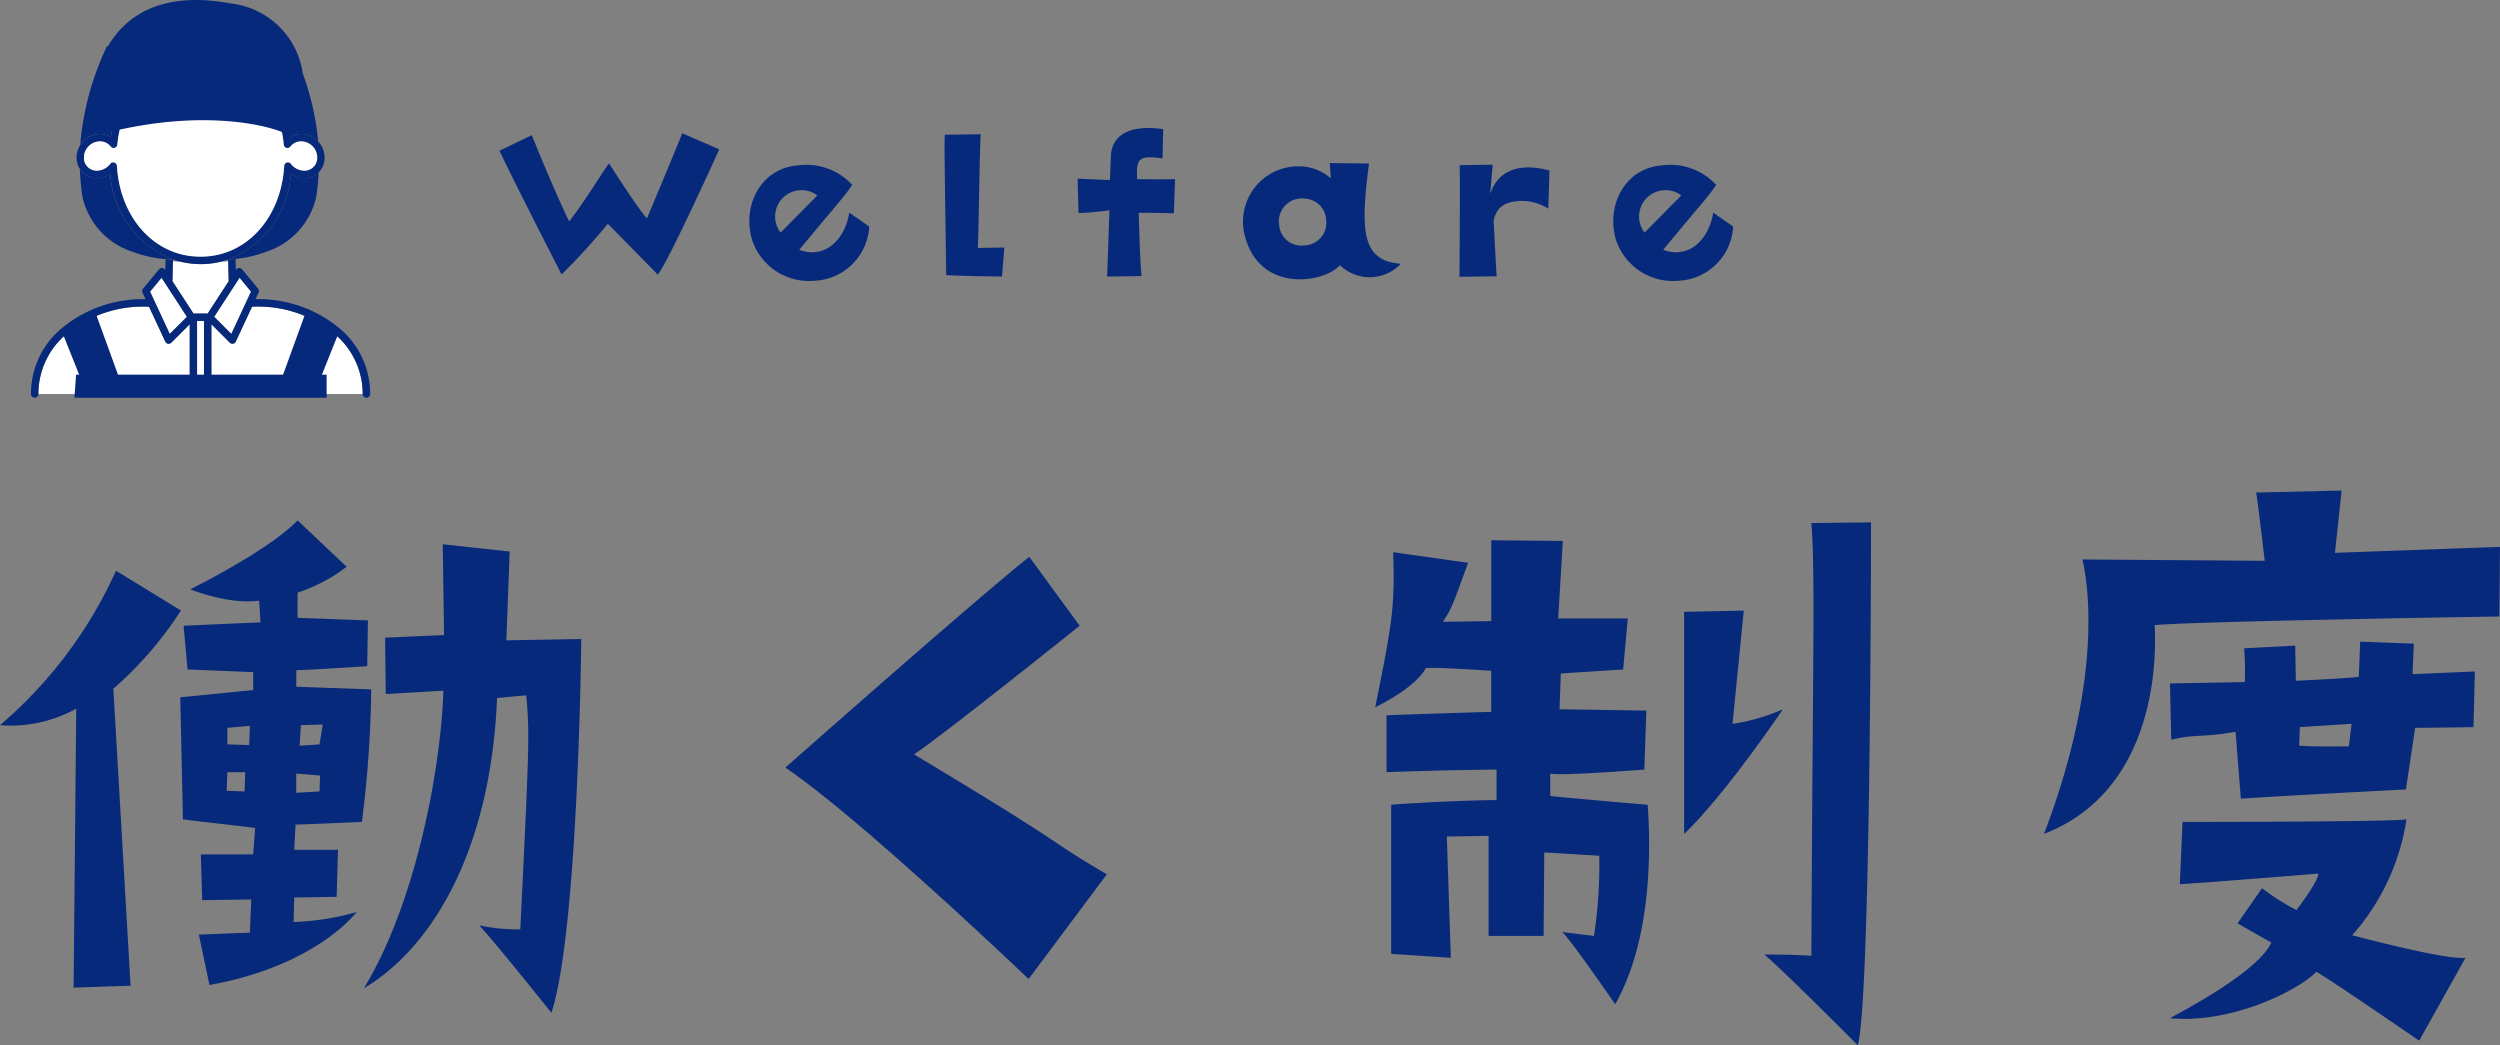 <svg xmlns="http://www.w3.org/2000/svg" xmlns:xlink="http://www.w3.org/1999/xlink" width="215.004" height="89.896" viewBox="0 0 215.004 89.896"><rect x="0" y="0" width="215.004" height="89.896" fill="#808080" stroke="none"/><defs><style>.a{fill:#07297b;}.b{clip-path:url(#a);}.c{fill:#fff;}</style><clipPath id="a"><rect class="a" width="29.167" height="34.207"/></clipPath></defs><g transform="translate(-345.681 -6175)"><g transform="translate(348.344 6175)"><g class="b" transform="translate(0 0)"><path class="c" d="M28.532,54.434l1.81,2.785h1.219l1.81-2.785c-.013-.572-.028-1.165-.044-1.7q-.323.015-.645.026a7.277,7.277,0,0,1-1.7.207h-.031a7.354,7.354,0,0,1-1.708-.206c-.222-.008-.444-.016-.666-.027-.016.534-.031,1.126-.044,1.7" transform="translate(-16.369 -30.254)"/><path class="c" d="M14.512,69.138V63.373l-1.584,1.584a.32.32,0,0,1-.226.094.314.314,0,0,1-.056-.005.321.321,0,0,1-.234-.179l-1.4-3A10.311,10.311,0,0,0,3.726,64.37a6.708,6.708,0,0,0-2.226,5H14.623a.316.316,0,0,1-.11-.237" transform="translate(-0.861 -35.487)"/><path class="c" d="M39.743,61.862l-1.4,3a.32.32,0,0,1-.234.18.309.309,0,0,1-.055.005.322.322,0,0,1-.226-.094l-1.584-1.584v5.765a.316.316,0,0,1-.11.237H49.259a6.706,6.706,0,0,0-2.226-5,10.317,10.317,0,0,0-7.29-2.508" transform="translate(-20.731 -35.487)"/><path class="a" d="M2.431,34.506A7.33,7.33,0,0,0,0,39.979a.32.32,0,0,0,.319.32h0a.32.32,0,0,0,.32-.319h0a6.707,6.707,0,0,1,2.226-5,10.31,10.31,0,0,1,7.289-2.508l1.4,3a.32.32,0,0,0,.234.18.308.308,0,0,0,.055.005.322.322,0,0,0,.226-.094l1.584-1.584v5.765a.328.328,0,0,0,.32.32H15.2a.328.328,0,0,0,.32-.32V33.977L17.1,35.561a.322.322,0,0,0,.226.094.3.3,0,0,0,.055-.005.32.32,0,0,0,.234-.18l1.4-3a10.317,10.317,0,0,1,7.29,2.508,6.706,6.706,0,0,1,2.226,5h0a.32.32,0,0,0,.32.319h0a.319.319,0,0,0,.319-.32,7.33,7.33,0,0,0-2.43-5.473,10.893,10.893,0,0,0-7.425-2.684l.262-.563a.321.321,0,0,0-.043-.338L18.16,29.256a.32.32,0,0,0-.515.029l-.025.038c-.009-.335-.017-.661-.027-.965-.21.022-.413.035-.61.046a8.523,8.523,0,0,0,5.374-7.348,2.063,2.063,0,0,0,.958.345c.062.006.123.009.183.009a1.724,1.724,0,0,0,1.755-1.764,2.034,2.034,0,0,0-.553-1.384,2,2,0,0,0-1.337-.643,1.832,1.832,0,0,0-1.061.251,11.435,11.435,0,0,0-.27-1.259c.021-.023.046-.046.064-.068.6-.774.385-2.694-.648-5.708a.32.32,0,0,0-.6.207c.9,2.639,1.185,4.549.749,5.108a.439.439,0,0,1-.437.154.325.325,0,0,0-.345.292.334.334,0,0,0,.292.345c.044,0,.087.005.127.005a1.192,1.192,0,0,0,.231-.027,10.985,10.985,0,0,1,.282,1.616.32.32,0,0,0,.57.165,1.145,1.145,0,0,1,1.012-.443,1.4,1.4,0,0,1,1.291,1.388,1.1,1.1,0,0,1-1.24,1.118,1.466,1.466,0,0,1-1.024-.582.32.32,0,0,0-.574.174c-.27,4.525-3.283,7.81-7.164,7.81h-.059c-3.881,0-6.893-3.285-7.163-7.81a.32.32,0,0,0-.226-.287.331.331,0,0,0-.093-.014.319.319,0,0,0-.254.126,1.466,1.466,0,0,1-1.024.582,1.1,1.1,0,0,1-1.24-1.118,1.4,1.4,0,0,1,1.292-1.388,1.165,1.165,0,0,1,1.011.443.32.32,0,0,0,.57-.165,10.973,10.973,0,0,1,.283-1.624A.318.318,0,0,0,7.9,16.6a.249.249,0,0,0-.012-.04.321.321,0,0,0-.334-.252.436.436,0,0,1-.437-.154c-.436-.559-.156-2.469.749-5.108a.32.32,0,0,0-.6-.207c-1.033,3.014-1.252,4.934-.649,5.708a1.047,1.047,0,0,0,.456.326c-.08.327-.15.659-.2,1a1.845,1.845,0,0,0-1.06-.251,2.051,2.051,0,0,0-1.891,2.027,1.785,1.785,0,0,0,.292.983,1.739,1.739,0,0,0,1.647.772,2.066,2.066,0,0,0,.959-.345,8.507,8.507,0,0,0,5.417,7.358q.317.107.646.185a7.378,7.378,0,0,0,1.708.206h.031a7.276,7.276,0,0,0,1.7-.207c.217-.052.431-.113.641-.185,0,.052,0,.1,0,.158.016.535.031,1.128.044,1.7l-1.81,2.785h-1.22l-1.81-2.785c.014-.574.028-1.166.044-1.7,0-.054,0-.106.005-.158-.205-.006-.419-.02-.639-.038-.009.3-.018.619-.027.948l-.025-.038a.32.32,0,0,0-.25-.145.324.324,0,0,0-.265.116L9.636,30.921a.319.319,0,0,0-.043.338l.262.563a10.892,10.892,0,0,0-7.424,2.684m7.827-3.334L11.224,30l2.167,3.335-1.452,1.452ZM14.291,33.7h.584v5.726h-.584ZM17.943,30l.966,1.173-1.681,3.614-1.452-1.452Z" transform="translate(0 -6.092)"/><rect class="c" width="0.584" height="5.726" transform="translate(14.291 27.605)"/><path class="c" d="M25.744,60.869,27.2,59.417l-2.167-3.335-.966,1.173Z" transform="translate(-13.805 -32.174)"/><path class="c" d="M38.459,60.869l1.681-3.614-.966-1.173-2.167,3.335Z" transform="translate(-21.231 -32.174)"/><path class="a" d="M32.384,43.407c.541,0,1.018-.606,1.244-1.552a4.981,4.981,0,0,1-2.494-.03c.223.964.7,1.582,1.251,1.582" transform="translate(-17.861 -23.995)"/><path class="c" d="M29.45,25.524a1.148,1.148,0,0,0-1.012.443.319.319,0,0,1-.57-.165,11,11,0,0,0-.282-1.616,1.2,1.2,0,0,1-.231.028c-.04,0-.083,0-.127-.006a.316.316,0,0,1-.26-.187,2.777,2.777,0,0,0-.347.011c-.7.071-1.018-.426-1.253-.5a16.777,16.777,0,0,0-2.188-.16.286.286,0,0,1-.022.053.32.32,0,0,1-.443.089,1.126,1.126,0,0,1-.146-.125l-.019,0c-.626.071-2.035.071-2.818.213a2.845,2.845,0,0,1-1.631-.044.309.309,0,0,1-.019.057.32.32,0,0,1-.275.164.31.31,0,0,1-.147-.038A.98.98,0,0,1,17.3,23.3a8.335,8.335,0,0,0-1.244.019s-1.255.325-2.042.5a.323.323,0,0,1,.012.04.318.318,0,0,1-.188.315,10.973,10.973,0,0,0-.283,1.624.32.32,0,0,1-.57.165,1.167,1.167,0,0,0-1.011-.443,1.4,1.4,0,0,0-1.292,1.388,1.1,1.1,0,0,0,1.24,1.119,1.468,1.468,0,0,0,1.024-.582.319.319,0,0,1,.573.174c.27,4.525,3.283,7.81,7.164,7.81h.059c3.881,0,6.893-3.285,7.164-7.81a.32.32,0,0,1,.574-.174,1.466,1.466,0,0,0,1.024.582,1.1,1.1,0,0,0,1.24-1.119,1.4,1.4,0,0,0-1.291-1.388" transform="translate(-6.127 -13.359)"/><path class="a" d="M25.539,14.66a.308.308,0,0,0,.147.038.319.319,0,0,0,.275-.164.272.272,0,0,0,.019-.057.324.324,0,0,0-.136-.379c-.141-.086-.279-.5-.384-1.142a1.767,1.767,0,0,1,1.079.186.315.315,0,0,0,.15.037.32.32,0,0,0,.15-.6,2.408,2.408,0,0,0-1.463-.255,23.043,23.043,0,0,1,.014-4.52.32.32,0,1,0-.636-.062,24.213,24.213,0,0,0,0,4.758c-.059.025-.118.049-.175.079a.318.318,0,0,0,.275.573,4.2,4.2,0,0,0,.321,1.067.981.981,0,0,0,.363.442" transform="translate(-14.005 -4.275)"/><path class="a" d="M36.423,13.285a.32.32,0,0,0,.443-.089.274.274,0,0,0,.022-.053.315.315,0,0,0-.11-.39c-.669-.446-1.636-3.748-1.562-6.974a.32.32,0,0,0-.312-.327.332.332,0,0,0-.327.312c-.068,2.974.757,6.483,1.7,7.4a1.1,1.1,0,0,0,.146.125" transform="translate(-19.834 -3.128)"/><path class="a" d="M42,19.1a2.412,2.412,0,0,0-2.258,0,.32.32,0,1,0,.3.565,1.772,1.772,0,0,1,1.659,0A.32.32,0,1,0,42,19.1" transform="translate(-22.703 -10.797)"/><path class="a" d="M8.912,75.587H30.459v1.985H8.77Z" transform="translate(-5.031 -43.365)"/><path class="a" d="M8.243,69.374,6.155,64.148l2.8-1.862,2.268,6.238Z" transform="translate(-3.531 -35.733)"/><path class="a" d="M53.36,69.374l2.088-5.226-2.8-1.862-2.268,6.238Z" transform="translate(-28.905 -35.733)"/><path class="a" d="M12.47,34.528a2.059,2.059,0,0,1-.959.345A1.736,1.736,0,0,1,9.864,34.1c.032.847.113,1.625.21,2.337a6.438,6.438,0,0,0,4.358,4.794,10.2,10.2,0,0,0,2.8.616c.22.018.434.031.639.038h.015a8.508,8.508,0,0,1-5.417-7.359" transform="translate(-5.659 -19.564)"/><path class="a" d="M46.352,35.264c-.061,0-.121,0-.183-.009a2.058,2.058,0,0,1-.958-.345,8.524,8.524,0,0,1-5.374,7.349c.2-.01.4-.024.61-.046a10.091,10.091,0,0,0,2.593-.6A6.439,6.439,0,0,0,47.4,36.821c.086-.632.158-1.316.2-2.053a1.746,1.746,0,0,1-1.242.5" transform="translate(-22.854 -19.947)"/><path class="a" d="M29.08,6.33A7.051,7.051,0,0,0,22.91.3C16.977-.808,13.858,1.326,12.322,3.987l-.083-.011a24.289,24.289,0,0,0-2.3,8.49,2.031,2.031,0,0,1,1.568-.94,1.848,1.848,0,0,1,1.06.251c.024-.159.053-.315.084-.471,9.342-2.233,15.288.038,15.354.471a1.835,1.835,0,0,1,1.061-.251,2,2,0,0,1,1.337.643A22.752,22.752,0,0,0,29.08,6.33" transform="translate(-5.702 0)"/></g></g><g transform="translate(-395.656 4109.932)"><path class="a" d="M-96.1-34.827l-5.586-3.42a38.038,38.038,0,0,1-9.975,13.281,11.568,11.568,0,0,0,6.555-1.425l-.228,24,4.9-.171L-101.916-28.1A31.623,31.623,0,0,0-96.1-34.827Zm15.561,18.183a96.5,96.5,0,0,0,.8-11.4l-6.441-.228V-29.7c1.026,0,6.1-.342,6.1-.342l.057-3.933L-86.07-34.2v-2.166a14.122,14.122,0,0,0,4.218-2.223l-4.218-3.99c-2.508,2.622-9.234,5.928-9.234,5.928,3.762,1.425,5.928.969,5.928.969l.114,1.881c-.4,0-6.612.285-6.612.285l.342,3.762c2.907.114,5.643.228,5.643.228v1.539l-6.27.627.228,10.488c1.653.228,1.938.228,6.213.741l-.171,2.28h-4.5l.114,3.933,4.218-.057-.114,2.85-4.389.171.912,4.332C-84.417-4.275-81-8.892-81-8.892a22.7,22.7,0,0,1-5.415.855l.057-2.109,3.648-.057.114-4.047h-3.762l.114-2.166C-85.785-16.416-80.541-16.644-80.541-16.644Zm-5.244-8.322,1.881-.057-.285,1.71-1.71.114Zm-.4,4.161,2.052.171-.057,1.368-2,.114Zm-4.446,1.539-1.539-.057.057-1.6h1.539Zm.4-3.99-1.881-.057v-1.425l1.938-.171ZM-67.83-39.9l-5.757-.627.114,7.809-5.073.228.057,4.845,4.959-.285c-.228,6.954-2.451,18.411-6.84,25.593,5.586-3.306,10.887-11.4,11.457-24.966l2.508-.228c.285,3.249.285,3.933-.513,20.121a15.436,15.436,0,0,1-3.534-.342c1.2,1.254,6.213,7.524,6.213,7.524,2.337-7.182,2.565-32.148,2.565-32.148l-6.441.114ZM-70.452-7.752Zm53.979-4.389c-5.643-3.306-2.337-1.767-16.587-10.317,2.223-1.425,14.25-11.058,14.25-11.058l-4.332-5.928c-4.275,3.363-20.976,18.126-20.976,18.126C-37.563-16.872-23.2-3.135-23.2-3.135ZM10.944-29.868c.8-.114,5.643.228,5.643.228v3.534c-.8,0-9.006.285-9.006.285v4.9c4.047-.171,9.462-.228,9.462-.228v2.622c-4.56.057-9.063.4-9.063.4V-5.3l5.13.342L12.768-15.39l3.591-.057V-6.84H21.09l.057-7.182,4.731.285a40.884,40.884,0,0,1-.456,6.9l-2.736-.342c.627.513,4.56,6.213,4.56,6.213C30.381-6.5,30.324-14.25,30.039-18.126c-1.653-.114-8.379-.741-8.379-.741v-1.938c.8.228,8.094-.342,8.094-.342l.171-5.073-7.467-.114.114-3.078,5.358-.342.4-4.389H22.344l.4-6.669-6.156-.057v6.954l-4.161.057c.741-1.14.741-1.14,2.166-5.073l-6.441-.912c.171,5.016-.171,6.384-1.539,13.338C10.374-28.386,10.944-29.868,10.944-29.868Zm22.23-4.845v19.1c3.534-3.363,8.493-10.716,8.493-10.716a17.365,17.365,0,0,1-4.332,1.254l.969-9.747Zm16.074-7.695-5.13.057c.342,4.5.114,11.4,0,37.221-1.482-.114-4.047-.114-4.047-.114,1.881,1.6,8.037,7.809,8.037,7.809C49.248-1.425,49.248-42.408,49.248-42.408ZM103.341-40.3l-14.193.513.57-5.358-7.353.171c.114.456.741,5.871.741,5.871l-15.675-.114c.741,3.249,1.368,11.343-3.306,23.6,8.265-3.192,9.8-12.141,9.519-17.955,3.819-.342,29.64-.741,29.64-.741ZM74.955-28.557l.114,4.845c2.109-.513,2.622-.171,5.529-.684l.456,5.757c3.021-.228,14.193-.8,14.193-.8l.8-5.3c1.311,0,5.016-.057,5.016-.057l.114-4.788-5.358.228.114-2.622-4.617-.171L91.2-29.127c-.57.114-5.415.342-5.415.342l-.057-3.021-4.389.228a26.474,26.474,0,0,1,.057,2.907ZM86.127-24.8l4.446-.285-.228,1.938s-2.736.057-4.275-.057Zm14.25,19.836C98.724-4.731,90.63-6.9,90.63-6.9A19.43,19.43,0,0,0,95.3-16.872c-.912.228-19.266.228-19.266.228l-.228,5.358c2-.114,11.913-.912,11.913-.912,0,.684-1.881,3.135-1.881,3.135a20.031,20.031,0,0,1-2.964-1.881L80.769-7.923,83.676-6.27c-.912,2-5.187,4.617-8.721,6.5,5.073.513,10.83-2.223,12.6-3.99,1.881,1.14,8.835,5.928,8.835,5.928Z" transform="translate(853 2152.4)"/></g><path class="a" d="M-41.68-6.32c-.92-1.04-3.26-4.74-3.26-4.74-.9,1.26-1.72,2.74-3.42,5-1.26-2.54-3.22-7.42-3.22-7.42l-2.78,1.34C-53.2-9.66-49.02-1.5-49.02-1.5a54.082,54.082,0,0,0,3.98-4.36c1.78,1.8,4.3,4.38,4.3,4.38,1.02-1.34,5.28-10.78,5.28-10.78l-3.18-1.38C-39.46-11.6-41.68-6.32-41.68-6.32ZM-27.24-.96a4.934,4.934,0,0,0,4.68-4.66l-1.72-1.2c-.34,2.26-2.06,4.04-4.3,3.2,3.66-4.42,3.74-4.4,4.56-5.58a5.351,5.351,0,0,0-4.68-1.68c-3.26.26-4.82,3.56-3.92,6.46A5.164,5.164,0,0,0-27.24-.96Zm-2.5-7.34a2.279,2.279,0,0,1,2.72,0l-3.16,3.2A2.264,2.264,0,0,1-29.74-8.3Zm13.68-5.22c-.04.8-.04.9.12,12.08,1.3.08,4.8.12,4.8.12l.2-2.5-2.28.04c.1-2.26.08-5.24.24-9.78ZM-2.1-1.32.86-1.36C.7-3,.62-6.8.62-6.8c1.28-.02,1.76.02,3.02.04l.1-2.94c-1.16.04-3.26,0-3.26,0-.1-1.78.14-2.06,2.18-1.78L2.72-14c-3.58-.5-4.46,1.06-4.5,2.32-.02.58-.08,2.06-.08,2.06l-2.78-.12.08,2.96A24.083,24.083,0,0,0-1.9-7.02Zm22.52-9.72-3.38-.04.1,1.32a4.135,4.135,0,0,0-2.82-1.04A4.756,4.756,0,0,0,9.76-4.76C11.08.18,16.64-.8,17.92-2.3a3.682,3.682,0,0,0,5.24-.12C19.76-2.66,19.68-5.3,20.42-11.04ZM14.86-4A1.908,1.908,0,0,1,12.7-5.7a1.978,1.978,0,0,1,2.24-2.32,1.925,1.925,0,0,1,1.8,1.88A1.939,1.939,0,0,1,14.86-4ZM30.84-8.42l.22-2.52-2.84.04c.04,1.9-.02,9.6-.02,9.6l3.2-.04c-.04-.48-.26-4.8-.26-4.8.3-1.34,1.18-1.6,2.22-1.68a4.326,4.326,0,0,1,2.48.66l.1-3.28C33.02-11.22,31.42-10.2,30.84-8.42ZM47.06-.96a4.934,4.934,0,0,0,4.68-4.66l-1.72-1.2c-.34,2.26-2.06,4.04-4.3,3.2,3.66-4.42,3.74-4.4,4.56-5.58a5.351,5.351,0,0,0-4.68-1.68c-3.26.26-4.82,3.56-3.92,6.46A5.164,5.164,0,0,0,47.06-.96ZM44.56-8.3a2.279,2.279,0,0,1,2.72,0L44.12-5.1A2.264,2.264,0,0,1,44.56-8.3Z" transform="translate(442.997 6200.104)"/></g></svg>